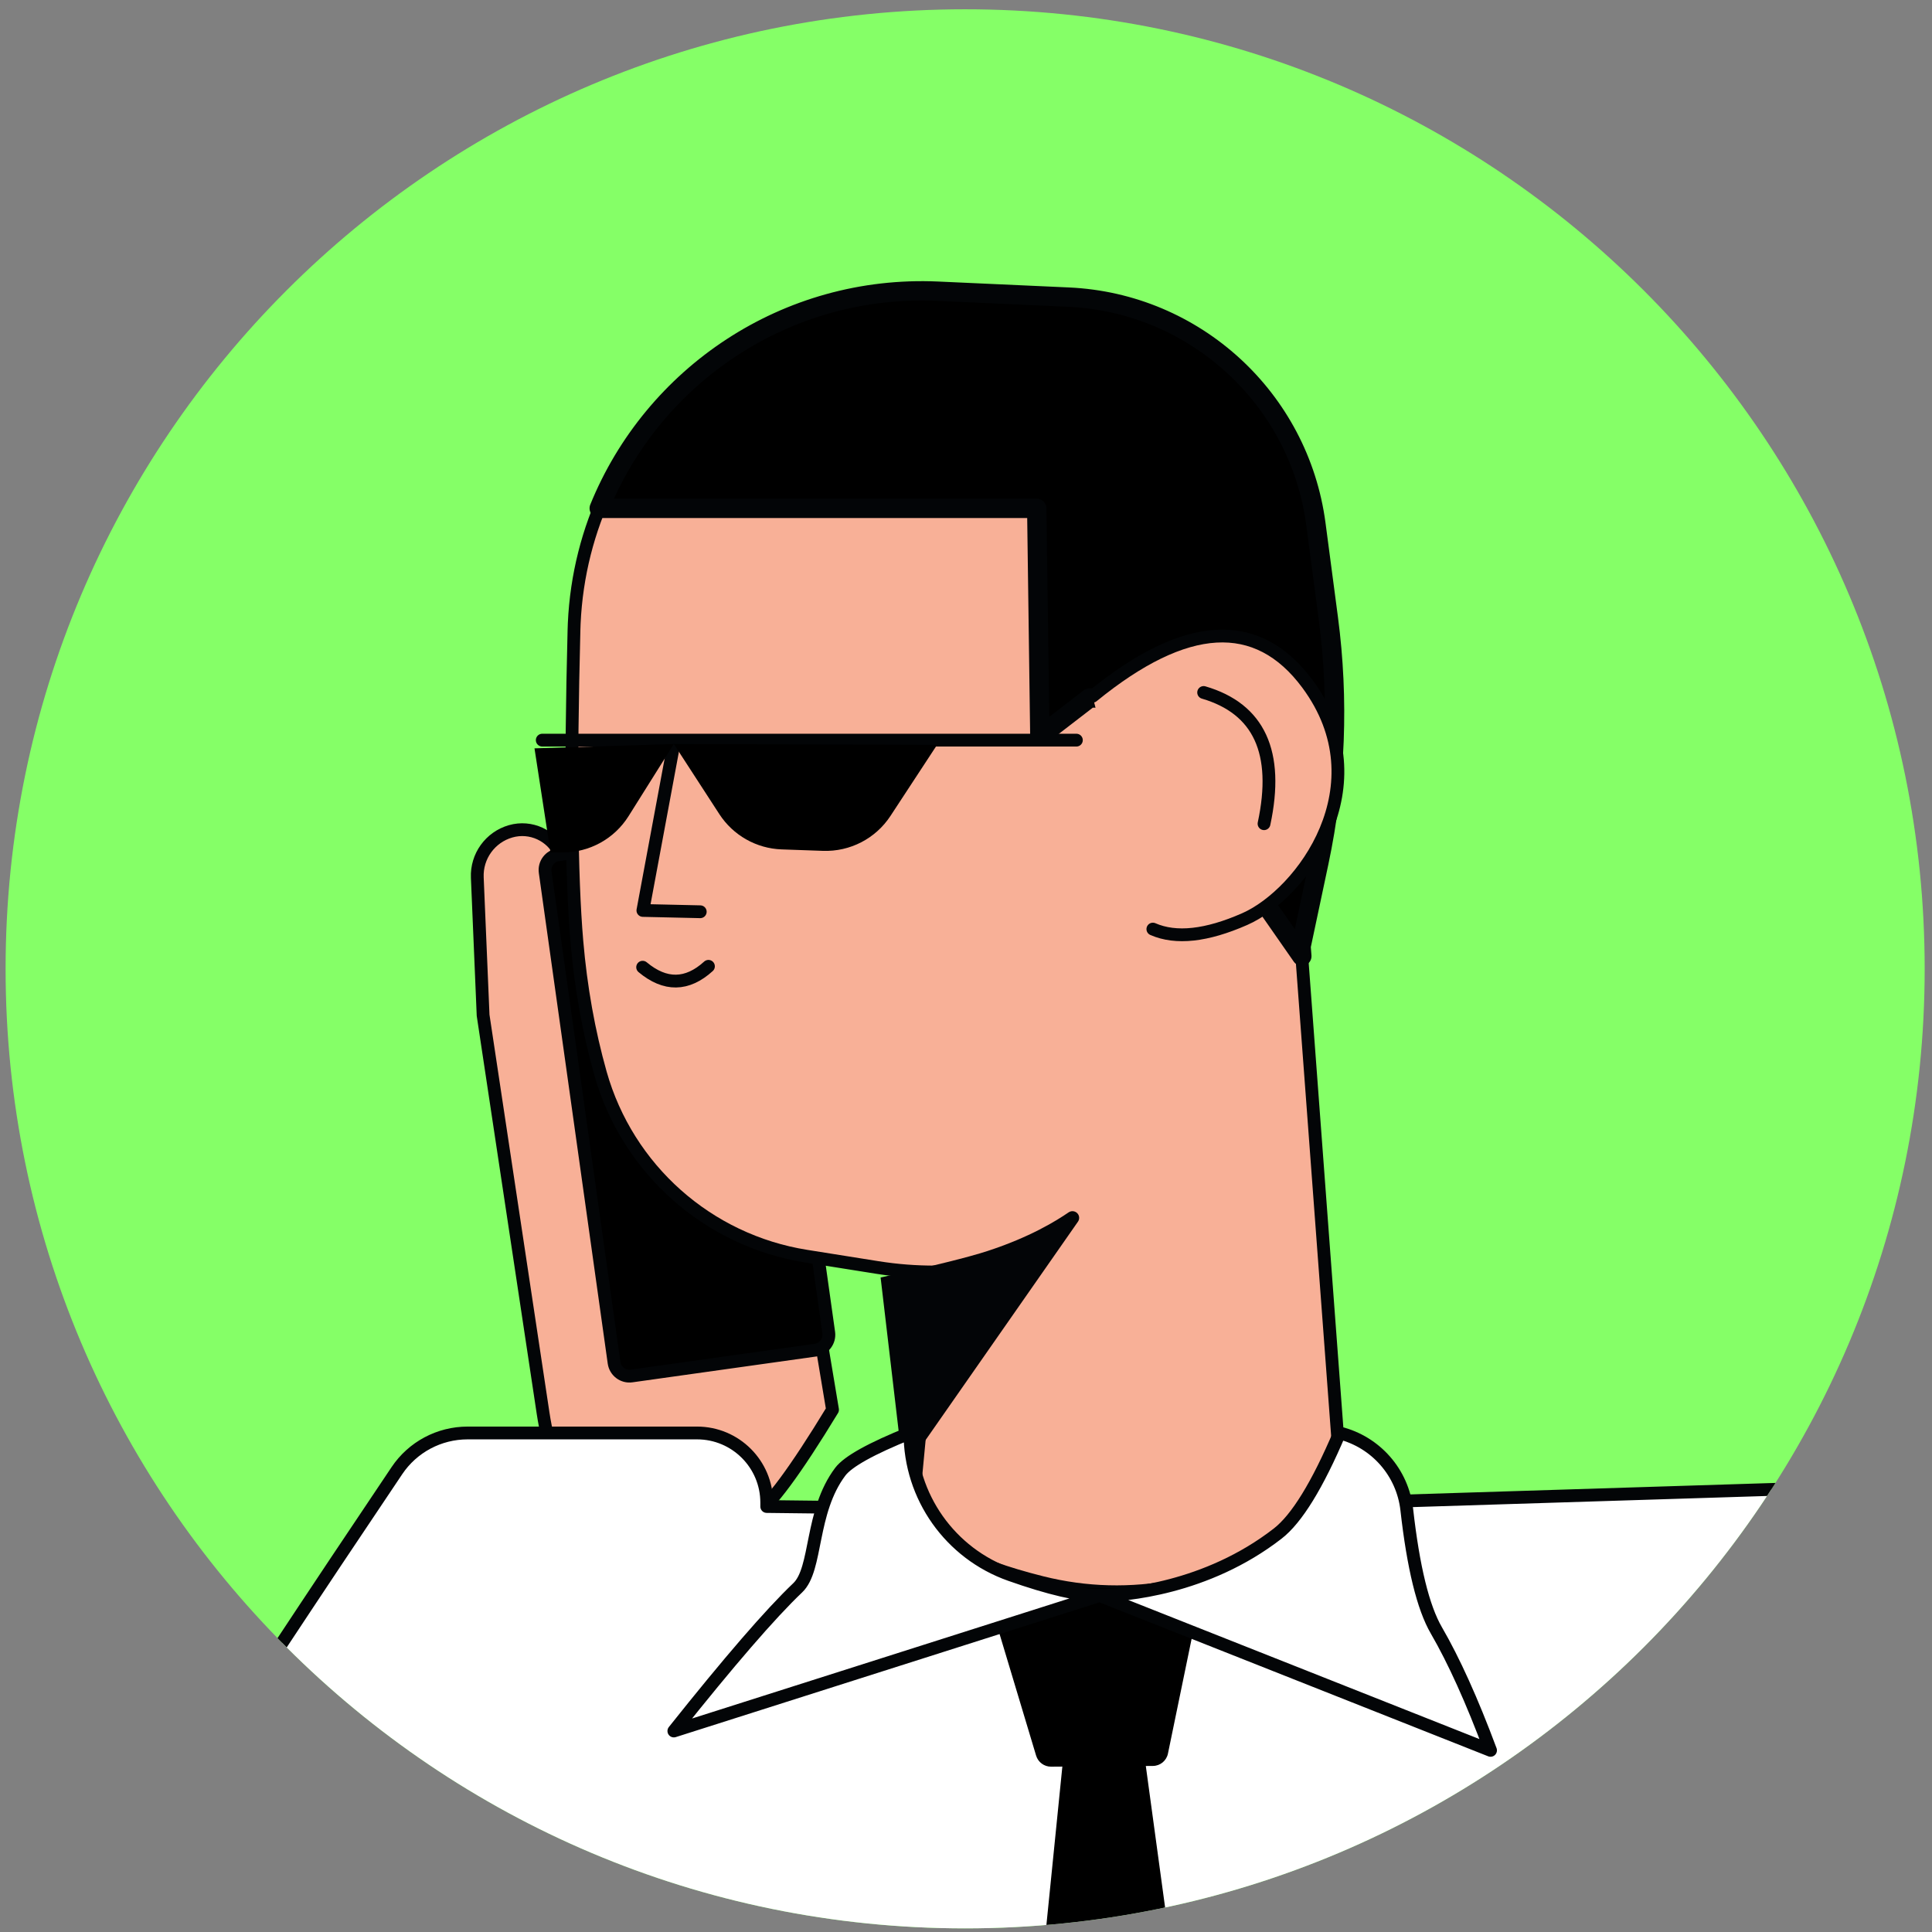<svg width="200" height="200" viewBox="0 0 200 200" fill="none" xmlns="http://www.w3.org/2000/svg">
<rect x="0" y="0" width="200" height="200" fill="#808080" stroke="none"/>
<g clip-path="url(#clip0_3_14581)">
<path d="M0.579 100.293C0.579 45.433 45.051 0.961 99.911 0.961V0.961C154.77 0.961 199.242 45.433 199.242 100.293V100.293C199.242 155.152 154.77 199.624 99.911 199.624V199.624C45.051 199.624 0.579 155.152 0.579 100.293V100.293Z" fill="#85FF67"/>
<path d="M-74.665 732.532C80.903 732.532 207.013 606.598 207.013 451.255C207.013 295.91 80.903 169.978 -74.665 169.978C-230.233 169.978 -356.343 295.91 -356.343 451.255C-356.343 606.598 -230.233 732.532 -74.665 732.532Z" fill="white"/>
<path d="M207.013 451.255C207.013 606.598 80.903 732.532 -74.665 732.532C-230.233 732.532 -356.343 606.598 -356.343 451.255C-356.343 295.911 -230.233 169.978 -74.665 169.978C80.903 169.978 207.013 295.911 207.013 451.255Z" stroke="#030507" stroke-width="1.324"/>
<path fill-rule="evenodd" clip-rule="evenodd" d="M52.864 86.057C54.939 85.462 57.143 86.479 58.032 88.447L63.177 99.848L72.409 98.121C75.454 97.55 78.387 99.557 78.956 102.602C78.964 102.638 78.964 102.674 78.972 102.711L86.184 145.937C82.306 152.313 79.629 155.919 78.171 156.755C76.72 157.591 71.239 158.66 61.743 159.961L59.868 156.712C58.008 153.499 56.774 149.966 56.221 146.297L50.011 105.101L49.41 90.852C49.314 88.647 50.74 86.665 52.864 86.057Z" fill="#F8B097" stroke="#030507" stroke-width="1.324" stroke-linecap="round" stroke-linejoin="round"/>
<path d="M76.84 85.804L57.799 88.481C56.918 88.604 56.309 89.414 56.437 90.291L63.569 141.079C63.697 141.955 64.507 142.566 65.38 142.442L84.428 139.766C85.302 139.643 85.911 138.832 85.791 137.956L78.651 87.168C78.53 86.291 77.721 85.68 76.84 85.804Z" fill="black" stroke="#030507" stroke-width="1.324" stroke-linecap="round" stroke-linejoin="round"/>
<path d="M110.61 30.757L97.083 30.145C77.194 29.245 60.349 44.637 59.443 64.523C59.435 64.757 59.427 64.99 59.419 65.225C59.043 79.926 59.139 90.66 59.716 97.423C60.124 102.222 60.942 106.784 62.16 111.109C64.965 121.03 73.275 128.419 83.46 130.038L90.865 131.216C92.852 131.531 94.831 131.682 96.803 131.676L93.782 163.582L80.15 167.42C86.633 174.257 94.391 177.418 103.406 176.902C112.429 176.385 124.586 173.276 139.876 167.573L134.683 97.968L136.534 89.238C138.289 80.948 138.626 72.419 137.512 64.018L136.222 54.247C134.499 41.248 123.712 31.35 110.61 30.757Z" fill="white"/>
<path d="M110.61 30.757L97.083 30.145C77.194 29.245 60.349 44.637 59.443 64.523C59.435 64.757 59.427 64.99 59.419 65.225C59.043 79.926 59.139 90.66 59.716 97.423C60.124 102.222 60.942 106.784 62.16 111.109C64.965 121.03 73.275 128.419 83.46 130.038L90.865 131.216C92.852 131.531 94.831 131.682 96.803 131.676L93.782 163.582L80.15 167.42C86.633 174.257 94.391 177.418 103.406 176.902C112.429 176.385 124.586 173.276 139.876 167.573L134.683 97.968L136.534 89.238C138.289 80.948 138.626 72.419 137.512 64.018L136.222 54.247C134.499 41.248 123.712 31.35 110.61 30.757Z" fill="#F8B097" stroke="#030507" stroke-width="1.324" stroke-linejoin="round"/>
<path fill-rule="evenodd" clip-rule="evenodd" d="M62.031 52.624H107.324L107.645 76.218L112.789 72.257H116.139L134.763 98.987L134.683 97.968L136.534 89.238C138.289 80.948 138.625 72.419 137.511 64.019L136.221 54.248C134.498 41.248 123.712 31.35 110.61 30.757L97.083 30.145C81.4 29.435 67.609 38.857 62.031 52.624Z" fill="black"/>
<path d="M62.031 52.624V53.626C61.702 53.626 61.39 53.46 61.206 53.184C61.013 52.908 60.981 52.557 61.101 52.248L62.031 52.624ZM107.324 52.624V51.622C107.869 51.622 108.317 52.062 108.326 52.61L107.324 52.624ZM107.644 76.218L108.253 77.012C107.957 77.243 107.548 77.285 107.212 77.12C106.867 76.955 106.651 76.611 106.643 76.232L107.644 76.218ZM112.789 72.257L112.18 71.464C112.356 71.328 112.565 71.255 112.789 71.255V72.257ZM116.139 72.257V71.255C116.467 71.255 116.772 71.416 116.964 71.684L116.139 72.257ZM134.762 98.987L135.764 98.912C135.796 99.362 135.524 99.779 135.099 99.93C134.674 100.082 134.201 99.93 133.937 99.559L134.762 98.987ZM134.682 97.968L133.689 98.043C133.681 97.948 133.689 97.853 133.705 97.76L134.682 97.968ZM136.533 89.238L135.556 89.031L136.533 89.238ZM137.511 64.018L136.517 64.15L137.511 64.018ZM136.221 54.247L137.215 54.116L136.221 54.247ZM110.609 30.757L110.657 29.757L110.609 30.757ZM97.082 30.145L97.034 31.146L97.082 30.145ZM62.031 51.622H107.324V53.626H62.031V51.622ZM108.326 52.61L108.646 76.205L106.643 76.232L106.322 52.638L108.326 52.61ZM107.035 75.425L112.18 71.464L113.398 73.05L108.253 77.012L107.035 75.425ZM112.789 71.255H116.139V73.259H112.789V71.255ZM116.964 71.684L135.588 98.414L133.937 99.559L115.313 72.83L116.964 71.684ZM133.761 99.061L133.689 98.043L135.684 97.894L135.764 98.912L133.761 99.061ZM133.705 97.76L135.556 89.031L137.519 89.446L135.668 98.176L133.705 97.76ZM135.556 89.031C137.287 80.852 137.615 72.438 136.517 64.15L138.505 63.887C139.627 72.401 139.298 81.044 137.519 89.446L135.556 89.031ZM136.517 64.15L135.227 54.378L137.215 54.116L138.505 63.887L136.517 64.15ZM135.227 54.378C133.568 41.86 123.183 32.33 110.561 31.758L110.657 29.757C124.241 30.372 135.428 40.636 137.215 54.116L135.227 54.378ZM110.561 31.758L97.034 31.146L97.13 29.144L110.657 29.757L110.561 31.758ZM97.034 31.146C81.793 30.456 68.378 39.614 62.961 53L61.101 52.248C66.831 38.099 81.007 28.415 97.13 29.144L97.034 31.146Z" fill="#030507"/>
<path fill-rule="evenodd" clip-rule="evenodd" d="M91.16 132.245C96.561 131.062 100.248 130.15 102.211 129.509C106.61 128.074 109.327 126.393 110.625 125.502C110.946 125.286 111.378 125.367 111.595 125.683C111.755 125.921 111.755 126.235 111.587 126.472L93.524 152.36L91.16 132.245Z" fill="#030507"/>
<path d="M63.297 82.894C61.751 82.732 60.629 81.348 60.797 79.803C60.957 78.258 62.344 77.138 63.882 77.301C65.429 77.463 66.551 78.847 66.391 80.392C66.23 81.936 64.844 83.056 63.297 82.894Z" fill="#030507"/>
<path d="M73.338 100.033C71.126 102.041 68.858 102.071 66.526 100.125" stroke="#030507" stroke-width="1.324" stroke-linecap="round" stroke-linejoin="round"/>
<path fill-rule="evenodd" clip-rule="evenodd" d="M113.102 72.077C122.742 64.214 130.154 63.788 135.347 70.797C143.128 81.31 134.786 92.534 128.856 95.142C124.906 96.881 121.732 97.227 119.344 96.179" fill="#F8B097"/>
<path d="M113.102 72.077C122.742 64.214 130.154 63.788 135.347 70.797C143.128 81.31 134.786 92.534 128.856 95.142C124.906 96.881 121.732 97.227 119.344 96.179" stroke="#030507" stroke-width="1.324" stroke-linecap="round" stroke-linejoin="round"/>
<path d="M124.601 71.686C130.347 73.368 132.43 77.895 130.852 85.27" stroke="#030507" stroke-width="1.324" stroke-linecap="round" stroke-linejoin="round"/>
<path d="M69.757 77.02L66.552 94.25L72.49 94.384" stroke="#030507" stroke-width="1.324" stroke-linecap="round" stroke-linejoin="round"/>
<path fill-rule="evenodd" clip-rule="evenodd" d="M48.407 148.341C45.466 148.341 42.725 149.801 41.091 152.236C6.544 203.59 -14.484 238.353 -22 256.524C-44.038 309.815 -27.898 330.571 -22 334.256C1.511 348.948 22.611 340.4 41.307 308.613L43.711 402.372H58.937L188.741 401.617L216.404 412.389L279.183 317.751C289.576 302.081 290.233 281.883 280.881 265.57L231.726 179.863C222.294 163.422 204.568 153.521 185.624 154.116L139.874 155.553L139.426 157.363C138.296 157.439 137.174 157.783 136.164 158.394C126.435 164.301 116.995 166.109 107.844 163.82C92.378 159.951 96.561 155.493 93.796 155.954C93.059 156.077 88.251 156.077 79.372 155.954V155.553C79.372 151.569 76.142 148.341 72.159 148.341H48.407ZM221.613 292.185L199.311 337.496L204.215 275.009C209.577 280.395 215.378 286.121 221.613 292.185Z" fill="white" stroke="#030507" stroke-width="1.324" stroke-linecap="round" stroke-linejoin="round"/>
<path fill-rule="evenodd" clip-rule="evenodd" d="M104.174 164.212L122.477 164.532C123.358 164.547 124.063 165.277 124.047 166.163C124.047 166.262 124.039 166.361 124.015 166.458L120.906 181.53C120.754 182.271 120.105 182.804 119.351 182.809L108.806 182.885C108.1 182.89 107.467 182.425 107.259 181.744L102.611 166.276C102.355 165.429 102.835 164.535 103.677 164.28C103.837 164.232 104.005 164.21 104.174 164.212Z" fill="black"/>
<path fill-rule="evenodd" clip-rule="evenodd" d="M110.09 181.728L99.327 288.599C99.119 290.666 99.592 292.746 100.666 294.527L112.422 314.042C113.8 316.316 116.749 317.049 119.025 315.678C119.722 315.257 120.307 314.665 120.708 313.958L131.831 294.628C132.896 292.784 133.313 290.641 133.025 288.533L118.239 180.06L110.09 181.728Z" fill="black"/>
<path fill-rule="evenodd" clip-rule="evenodd" d="M94.199 148.341C90.192 149.954 87.788 151.29 86.987 152.348C83.845 156.523 84.631 162.424 82.579 164.368C79.758 167.052 75.487 171.993 69.757 179.193L113.832 165.169L154.301 181.197C152.378 176.036 150.502 171.895 148.691 168.775C147.321 166.416 146.303 162.252 145.63 156.284C145.197 152.445 142.425 149.278 138.674 148.341C136.374 153.759 134.235 157.232 132.263 158.758C124.891 164.48 116.332 165.169 113.832 165.169C111.725 165.169 108.639 164.452 104.576 163.017C98.358 160.819 94.199 154.938 94.199 148.341Z" fill="white" stroke="#030507" stroke-width="1.324" stroke-linecap="round" stroke-linejoin="round"/>
<path fill-rule="evenodd" clip-rule="evenodd" d="M56.133 76.619H93.99H111.427H56.133Z" stroke="#030507" stroke-width="1.324" stroke-linecap="round" stroke-linejoin="round"/>
<path fill-rule="evenodd" clip-rule="evenodd" d="M69.757 77.02L74.469 84.282C75.896 86.475 78.3 87.837 80.912 87.929L85.192 88.08C87.996 88.179 90.641 86.81 92.179 84.468L97.004 77.108L69.757 77.02Z" fill="black"/>
<path fill-rule="evenodd" clip-rule="evenodd" d="M56.99 88.24H58.281C61.045 88.24 63.602 86.822 65.068 84.487L69.756 77.02L55.331 77.469L56.99 88.24Z" fill="black"/>
<path d="M64.548 194.82L32.894 272.151" stroke="#030507" stroke-width="1.324" stroke-linecap="round" stroke-linejoin="round"/>
</g>
<defs>
<clipPath id="clip0_3_14581">
<path d="M0.579 100.293C0.579 45.433 45.051 0.961 99.911 0.961V0.961C154.77 0.961 199.242 45.433 199.242 100.293V100.293C199.242 155.152 154.77 199.624 99.911 199.624V199.624C45.051 199.624 0.579 155.152 0.579 100.293V100.293Z" fill="white"/>
</clipPath>
</defs>
</svg>
